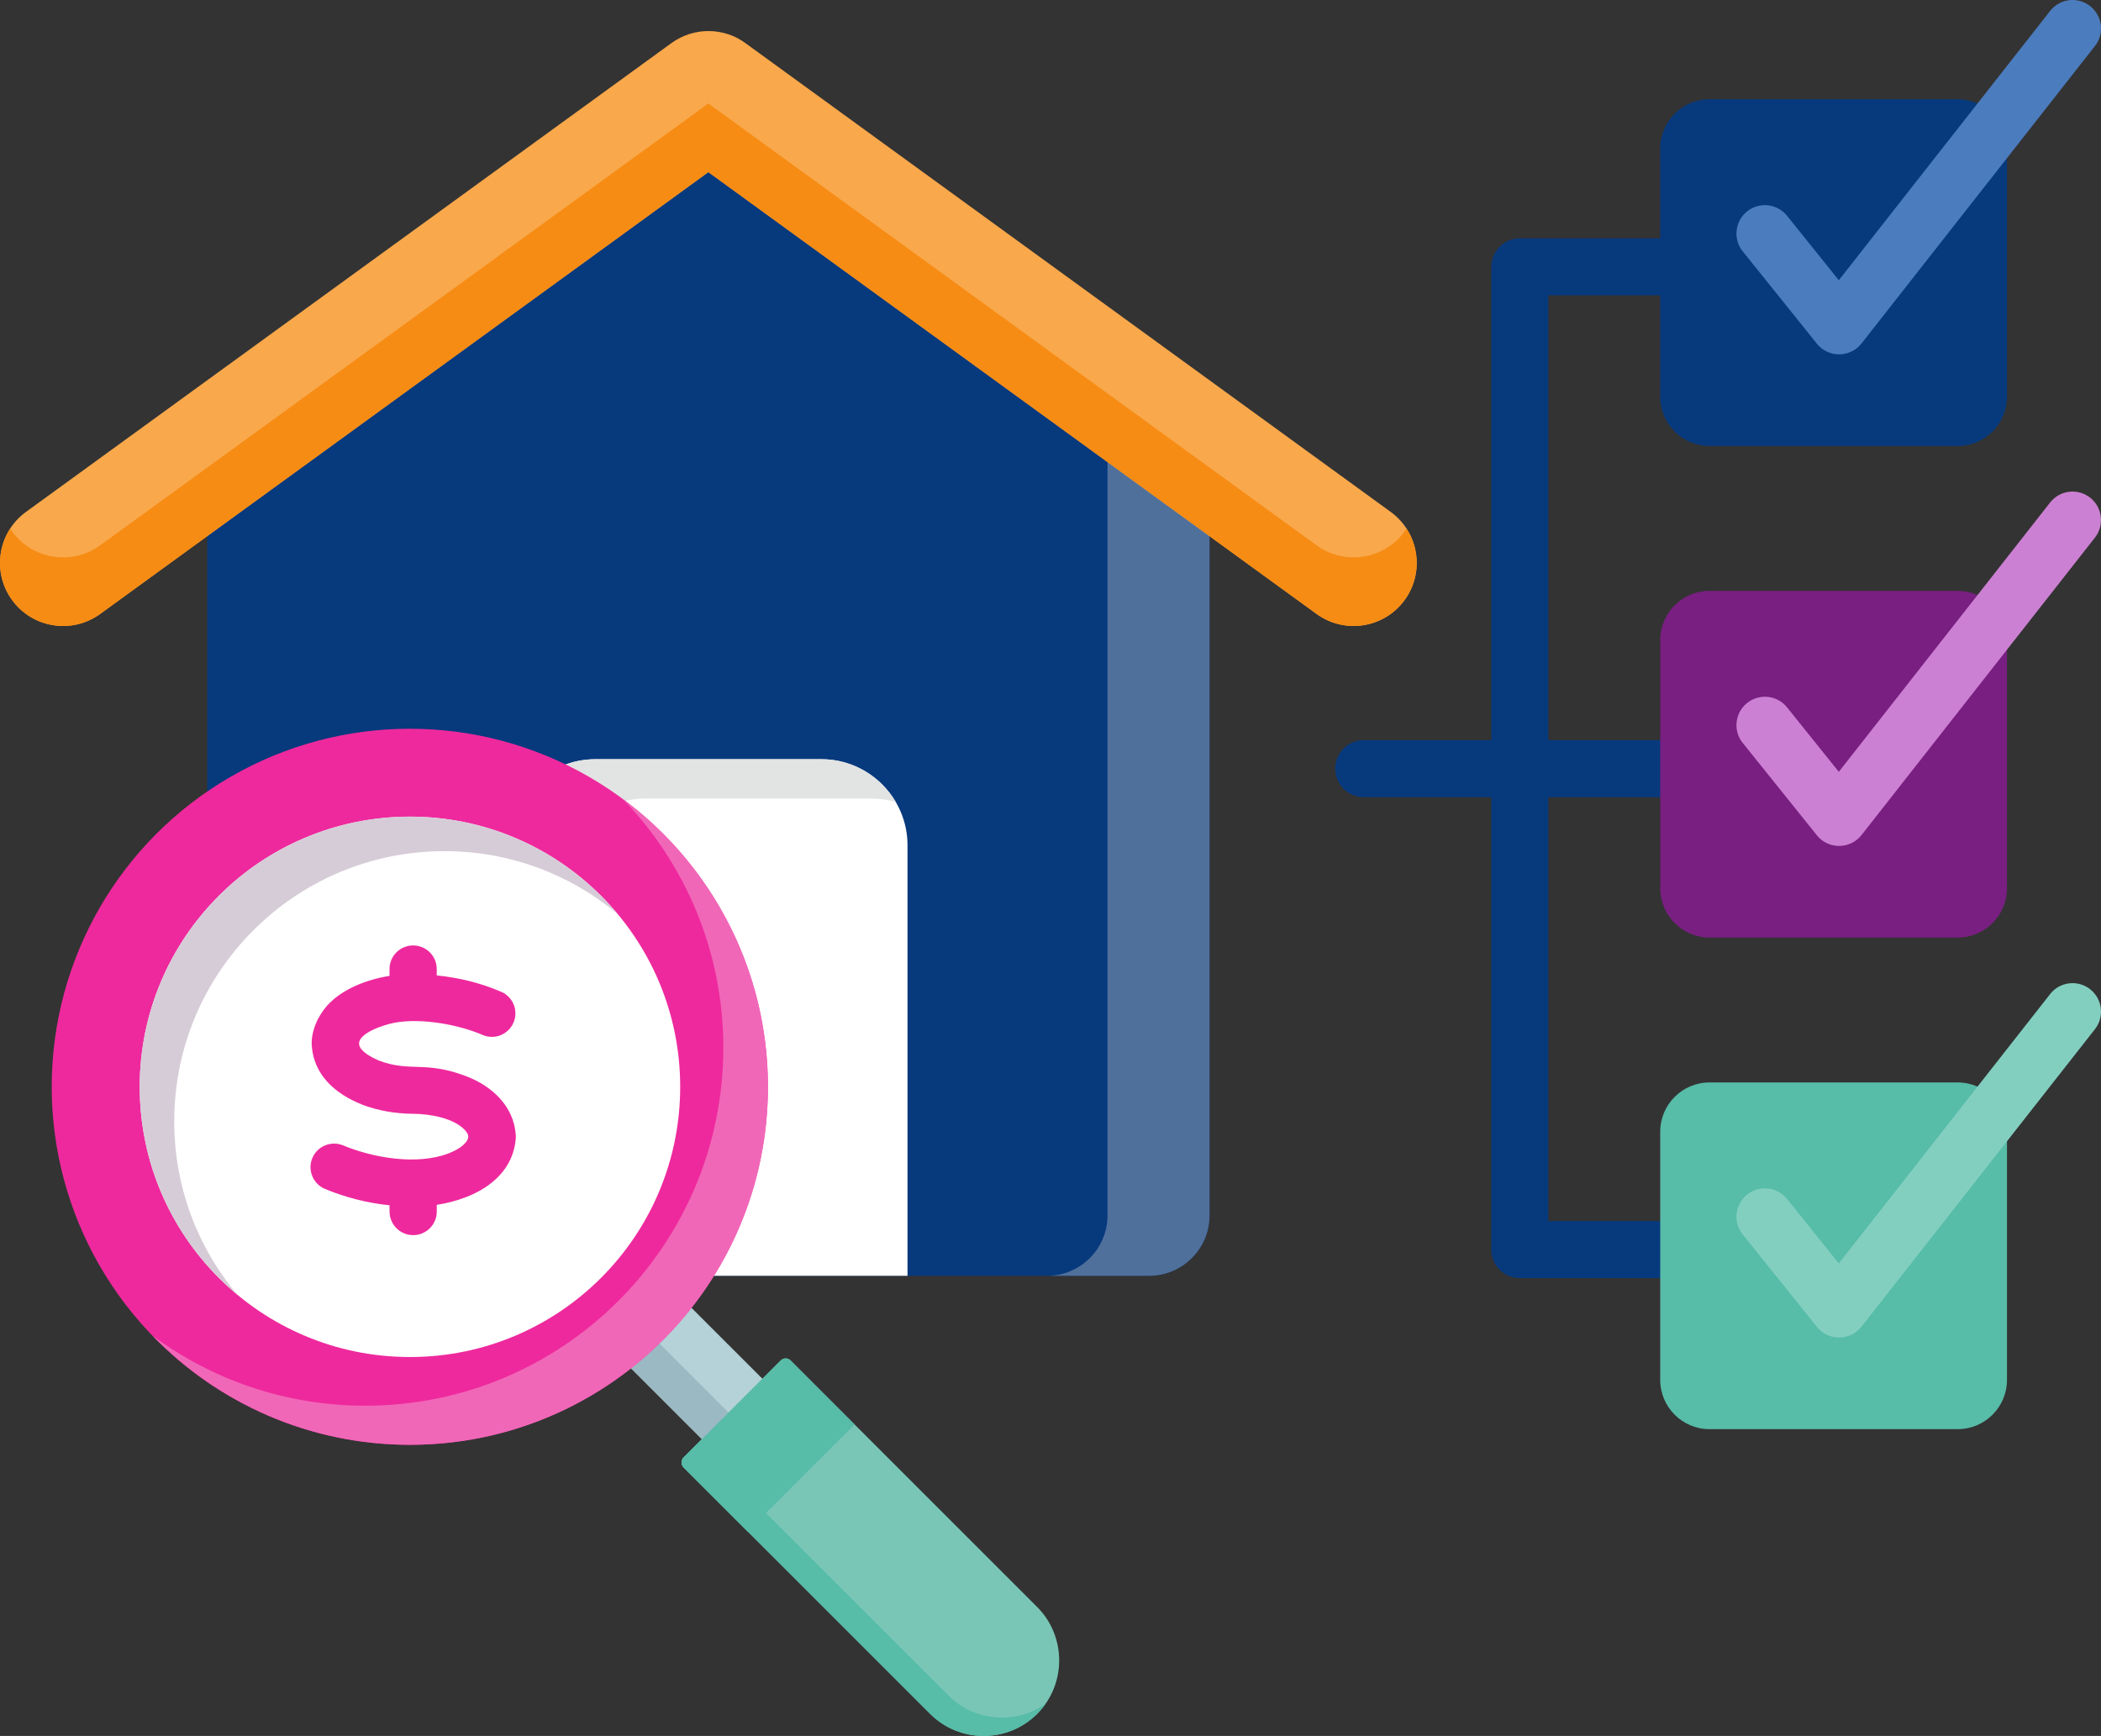 <svg xmlns="http://www.w3.org/2000/svg" id="Layer_2" data-name="Layer 2" viewBox="0 0 608.69 503"><rect x="0" y="0" width="608.69" height="503" fill="#333333" stroke="none"/><defs><style>      .cls-1 {        fill: #f9a84b;      }      .cls-1, .cls-2, .cls-3, .cls-4, .cls-5, .cls-6, .cls-7, .cls-8, .cls-9, .cls-10, .cls-11, .cls-12, .cls-13, .cls-14, .cls-15, .cls-16, .cls-17 {        fill-rule: evenodd;      }      .cls-2 {        fill: #f68c14;      }      .cls-3 {        fill: #e2e3e3;      }      .cls-4 {        fill: #07397d;      }      .cls-18, .cls-12 {        fill: #ee299d;      }      .cls-5 {        fill: #781f81;      }      .cls-19, .cls-7 {        fill: #fff;      }      .cls-6 {        fill: #d6ccd7;      }      .cls-8 {        fill: #79c6b7;      }      .cls-9 {        fill: #82cfc0;      }      .cls-10 {        fill: #f167b8;      }      .cls-11 {        fill: #b4d2d7;      }      .cls-13 {        fill: #50709c;      }      .cls-14 {        fill: #57bca8;      }      .cls-15 {        fill: #9bb9c3;      }      .cls-16 {        fill: #cc80d3;      }      .cls-17 {        fill: #4b7cbe;      }    </style></defs><g id="Layer_1-2" data-name="Layer 1"><g><g><path class="cls-4" d="M350.41,129.26L203.05,26.93,60.04,134.75v217.43c0,9.63,7.85,17.48,17.48,17.48h255.42c9.63,0,17.48-7.85,17.48-17.48v-222.92Z"></path><path class="cls-13" d="M350.41,129.26L203.05,26.93l-14.17,10.69,131.98,91.65v222.92c0,9.63-7.85,17.48-17.48,17.48h29.56c9.63,0,17.48-7.85,17.48-17.48v-222.92Z"></path><path class="cls-7" d="M172.45,219.99h65.54c13.71,0,24.93,11.22,24.93,24.93v124.75h-115.39v-124.75c0-13.71,11.22-24.93,24.93-24.93Z"></path><path class="cls-3" d="M172.45,219.99h65.54c9.16,0,17.2,5.01,21.54,12.42-2.29-.68-4.67-1.03-7.06-1.02h-65.54c-13.71,0-24.93,11.22-24.93,24.93v113.35h-14.48v-124.75c0-13.71,11.22-24.93,24.93-24.93h0Z"></path><path class="cls-1" d="M216.13,12.62c-6.27-4.75-15.12-4.86-21.63-.12L7.54,148.32c-8.16,5.93-9.98,17.35-4.07,25.51,5.92,8.17,17.36,10,25.53,4.07L205.22,49.87l176.22,128.03c8.17,5.93,19.61,4.1,25.53-4.07,5.92-8.17,4.09-19.58-4.07-25.51L216.13,12.62Z"></path><path class="cls-2" d="M2.94,153.18c-3.98,6.15-4.02,14.37.54,20.66,5.92,8.17,17.36,10,25.53,4.07L205.22,49.87l176.22,128.03c8.17,5.93,19.61,4.1,25.53-4.07,4.56-6.29,4.52-14.51.54-20.66-.17.26-.35.52-.54.78-5.92,8.17-17.36,10-25.53,4.07L205.22,29.99,29,158.03c-8.17,5.93-19.61,4.1-25.53-4.07-.19-.26-.37-.52-.54-.78Z"></path><path class="cls-11" d="M210.86,424.52l16.93-18.1-34.22-34.22-18.15,16.89,35.43,35.43Z"></path><path class="cls-15" d="M210.86,424.52l16.93-18.1-.18-.18-9.48,10.12-34.72-34.72-7.99,7.44,35.43,35.43Z"></path><path class="cls-8" d="M226.2,394.19l-28.15,28.15c-.78.78-.78,2.05,0,2.83l71.44,71.44c8.52,8.52,22.46,8.52,30.98,0,8.52-8.52,8.52-22.46,0-30.98l-71.44-71.44c-.78-.78-2.05-.78-2.83,0h0Z"></path><path class="cls-14" d="M203.35,417.04l-5.31,5.31c-.78.78-.78,2.05,0,2.83l71.44,71.44c8.52,8.52,22.46,8.52,30.98,0,.89-.89,1.7-1.86,2.43-2.89-8.54,5.99-20.48,5.19-28.09-2.43l-71.44-71.44c-.77-.78-.78-2.03,0-2.82h0Z"></path><path class="cls-14" d="M198.05,422.34c-.78.78-.78,2.05,0,2.83l18.54,18.54,30.98-30.98-18.54-18.54c-.78-.78-2.05-.78-2.83,0l-28.15,28.15h0Z"></path><path class="cls-14" d="M198.05,422.34c-.78.78-.78,2.05,0,2.83l18.54,18.54,5.32-5.32-18.54-18.54c-.77-.78-.78-2.03-.01-2.82l-5.31,5.3Z"></path><circle class="cls-18" cx="118.72" cy="314.9" r="103.74"></circle><path class="cls-10" d="M180.38,231.45c25.56,18.9,42.13,49.24,42.13,83.46,0,57.29-46.45,103.74-103.74,103.74-29.26,0-55.69-12.12-74.56-31.61,17.23,12.74,38.54,20.28,61.61,20.28,57.29,0,103.74-46.45,103.74-103.74,0-28.03-11.12-53.46-29.19-72.13h0Z"></path><circle class="cls-19" cx="118.77" cy="314.92" r="78.29"></circle><path class="cls-6" d="M118.77,236.63c24.17,0,45.77,10.95,60.13,28.16-13.58-11.34-31.06-18.16-50.13-18.16-43.24,0-78.29,35.05-78.29,78.29,0,19.07,6.82,36.55,18.16,50.13-17.21-14.36-28.16-35.97-28.16-60.13,0-43.24,35.05-78.29,78.29-78.29h0Z"></path><path class="cls-12" d="M145.21,287.38c3.45,1.49,5.05,5.5,3.55,8.95-1.49,3.45-5.5,5.05-8.95,3.55-6.77-2.93-17.5-4.98-25.44-3.55-3.25.59-13.25,3.74-9.52,7.87.98,1.08,2.59,2.11,4.84,3.08h0c9.07,3.47,13.38.03,25.21,4.5,7.83,2.96,13.97,8.86,14.53,17.12.02.33.02.66,0,.99h0c-.65,8.3-6.54,13.97-14.48,17.01h0c-2.71,1.04-5.53,1.78-8.41,2.21v1.94c0,3.78-3.06,6.84-6.84,6.84s-6.84-3.06-6.84-6.84v-1.81c-6.43-.66-12.72-2.25-18.69-4.73-3.48-1.45-5.13-5.44-3.69-8.93,1.45-3.48,5.44-5.13,8.93-3.69,8.64,3.59,21.39,5.85,30.62,2.29h0c2.16-.86,3.73-1.84,4.7-2.92,1.24-1.38,1.24-2.39.04-3.73-3.24-3.6-10.38-4.78-15.03-4.8-5.13-.02-10.3-.91-14.93-2.69v-.02c-7.91-3.16-13.86-8.66-14.48-16.92-.31-4.08,1.71-8.68,4.48-11.75,4.32-4.78,11.48-7.55,18.04-8.58v-1.98c0-3.78,3.06-6.84,6.84-6.84s6.84,3.06,6.84,6.84v1.84c6.65.69,12.79,2.21,18.65,4.75h0Z"></path></g><g><path class="cls-4" d="M395.09,230.98c-4.56,0-8.26-3.7-8.26-8.26s3.7-8.26,8.26-8.26h36.97V77.32c0-4.56,3.69-8.26,8.25-8.26h51.1c4.56,0,8.26,3.7,8.26,8.26s-3.7,8.26-8.26,8.26h-42.84v128.89h42.84c4.56,0,8.26,3.7,8.26,8.26s-3.7,8.26-8.26,8.26h-42.84v122.83h42.84c4.56,0,8.26,3.7,8.26,8.26s-3.7,8.26-8.26,8.26h-51.1c-4.56,0-8.26-3.69-8.26-8.25h0v-131.09h-36.97Z"></path><path class="cls-5" d="M495.24,171.21h71.96c7.84,0,14.25,6.41,14.25,14.25v71.96c0,7.84-6.41,14.25-14.25,14.25h-71.96c-7.84,0-14.25-6.41-14.25-14.25v-71.96c0-7.84,6.41-14.25,14.25-14.25h0Z"></path><path class="cls-4" d="M495.24,28.77h71.96c7.84,0,14.25,6.41,14.25,14.25v71.96c0,7.84-6.41,14.25-14.25,14.25h-71.96c-7.84,0-14.25-6.41-14.25-14.25V43.02c0-7.84,6.41-14.25,14.25-14.25Z"></path><path class="cls-14" d="M495.24,313.65h71.96c7.84,0,14.25,6.41,14.25,14.25v71.96c0,7.84-6.41,14.25-14.25,14.25h-71.96c-7.84,0-14.25-6.41-14.25-14.25v-71.96c0-7.84,6.41-14.25,14.25-14.25Z"></path><path class="cls-17" d="M504.86,72.8c-2.83-3.56-2.23-8.74,1.33-11.57,3.53-2.8,8.66-2.25,11.51,1.25l15.03,18.72L594.04,3.05c2.87-3.54,8.06-4.08,11.6-1.21,3.46,2.81,4.07,7.86,1.37,11.4l-67.72,86.31h0c-3.24,4.11-9.57,4.2-12.89.07l-21.52-26.81Z"></path><path class="cls-16" d="M504.86,215.24c-2.83-3.56-2.23-8.74,1.33-11.57,3.53-2.8,8.66-2.25,11.51,1.25l15.03,18.72,61.31-78.15c2.87-3.54,8.06-4.08,11.6-1.21,3.46,2.81,4.06,7.86,1.37,11.4l-67.72,86.31h0c-3.24,4.11-9.57,4.2-12.89.07l-21.52-26.81Z"></path><path class="cls-9" d="M504.86,357.68c-2.83-3.56-2.23-8.74,1.33-11.57,3.53-2.8,8.66-2.25,11.51,1.25l15.03,18.72,61.31-78.15c2.87-3.54,8.06-4.08,11.6-1.21,3.46,2.81,4.07,7.86,1.37,11.4l-67.72,86.31h0c-3.24,4.11-9.57,4.2-12.89.07l-21.52-26.81Z"></path></g></g></g></svg>